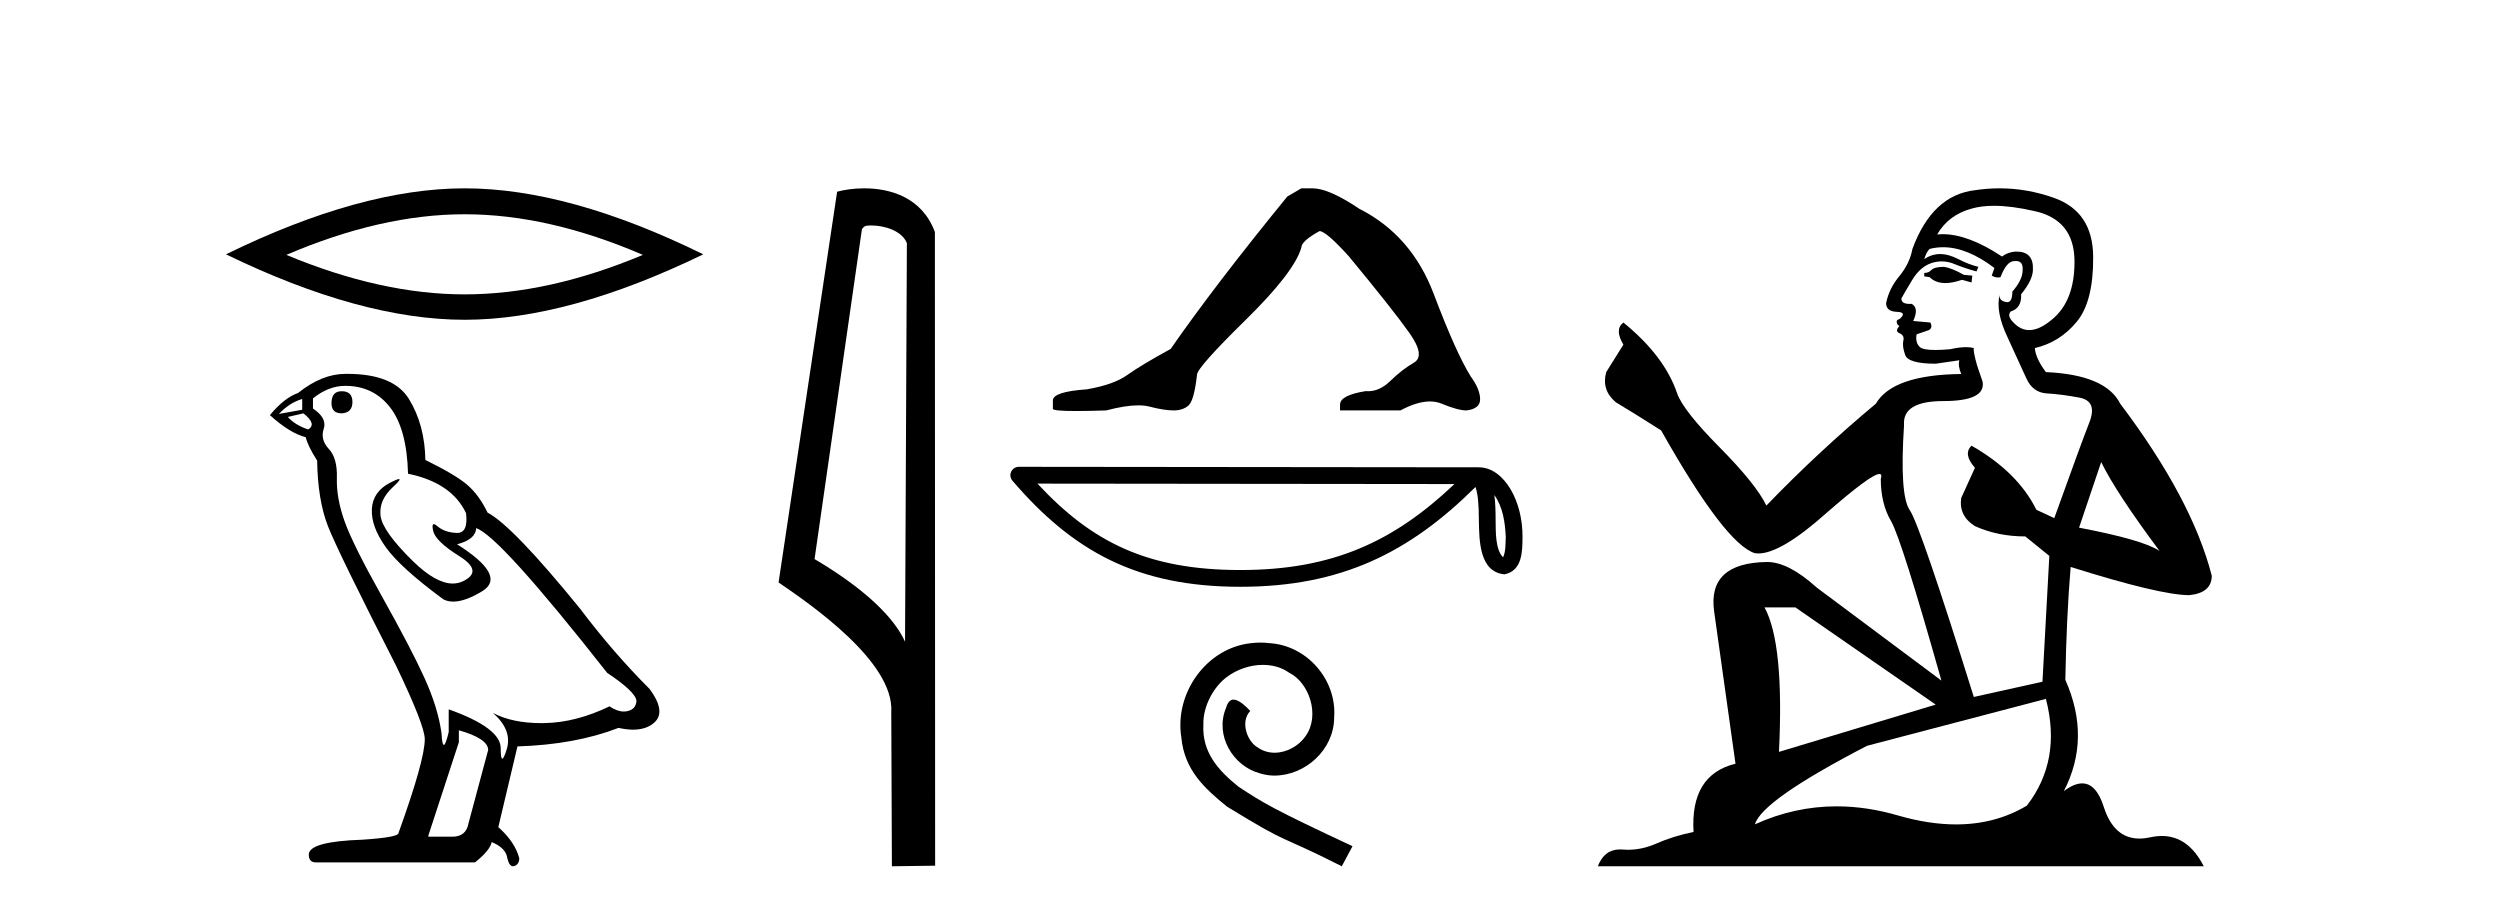 <?xml version='1.0' encoding='UTF-8' standalone='yes'?><svg xmlns='http://www.w3.org/2000/svg' xmlns:xlink='http://www.w3.org/1999/xlink' width='112.0' height='41.0' ><path d='M 20.815 9.599 Q 24.581 9.599 28.801 11.419 Q 24.581 13.188 20.815 13.188 Q 17.074 13.188 12.828 11.419 Q 17.074 9.599 20.815 9.599 ZM 20.815 8.437 Q 16.165 8.437 10.124 11.394 Q 16.165 14.326 20.815 14.326 Q 25.465 14.326 31.506 11.394 Q 25.491 8.437 20.815 8.437 Z' style='fill:#000000;stroke:none' /><path d='M 15.307 17.527 Q 14.851 17.527 14.851 18.062 Q 14.851 18.518 15.307 18.518 Q 15.789 18.491 15.789 18.009 Q 15.789 17.527 15.307 17.527 ZM 13.539 17.875 L 13.539 18.357 L 12.494 18.545 Q 12.976 18.036 13.539 17.875 ZM 13.592 18.518 Q 14.208 19 13.806 19.241 Q 13.19 19.027 12.896 18.679 L 13.592 18.518 ZM 15.467 17.286 Q 16.726 17.286 17.476 18.25 Q 18.227 19.214 18.28 21.223 Q 20.236 21.625 20.879 22.991 Q 20.983 23.876 20.48 23.876 Q 20.465 23.876 20.45 23.875 Q 19.914 23.849 19.606 23.581 Q 19.494 23.483 19.437 23.483 Q 19.337 23.483 19.405 23.782 Q 19.512 24.251 20.584 24.92 Q 21.655 25.59 20.758 26.032 Q 20.535 26.142 20.284 26.142 Q 19.522 26.142 18.494 25.135 Q 17.128 23.795 17.048 23.099 Q 16.967 22.402 17.61 21.813 Q 17.993 21.462 17.873 21.462 Q 17.791 21.462 17.476 21.625 Q 16.7 22.027 16.659 22.804 Q 16.619 23.581 17.276 24.505 Q 17.932 25.429 19.861 26.849 Q 20.058 26.952 20.307 26.952 Q 20.837 26.952 21.602 26.487 Q 22.727 25.804 20.477 24.384 Q 21.307 24.17 21.334 23.661 Q 22.379 24.009 27.201 30.144 Q 28.486 31.001 28.513 31.403 Q 28.486 31.778 28.111 31.858 Q 28.031 31.876 27.948 31.876 Q 27.645 31.876 27.308 31.644 Q 25.808 32.367 24.401 32.394 Q 24.327 32.396 24.255 32.396 Q 22.947 32.396 22.084 31.939 L 22.084 31.939 Q 22.968 32.716 22.7 33.573 Q 22.57 33.989 22.503 33.989 Q 22.432 33.989 22.432 33.519 Q 22.432 32.609 20.102 31.778 L 20.102 32.796 Q 19.965 33.372 19.884 33.372 Q 19.806 33.372 19.78 32.85 Q 19.62 31.698 19.017 30.372 Q 18.414 29.046 17.101 26.702 Q 15.789 24.358 15.427 23.326 Q 15.065 22.295 15.092 21.411 Q 15.119 20.527 14.731 20.112 Q 14.342 19.696 14.503 19.214 Q 14.664 18.732 14.021 18.303 L 14.021 17.848 Q 14.717 17.286 15.467 17.286 ZM 20.557 32.716 Q 21.87 33.091 21.87 33.6 L 20.986 36.895 Q 20.879 37.484 20.262 37.484 L 19.191 37.484 L 19.191 37.43 L 20.557 33.251 L 20.557 32.716 ZM 15.564 16.749 Q 15.516 16.749 15.467 16.75 Q 14.423 16.75 13.351 17.607 Q 12.735 17.821 12.092 18.598 Q 12.976 19.402 13.699 19.589 Q 13.78 19.964 14.208 20.634 Q 14.235 22.402 14.69 23.567 Q 15.146 24.733 17.744 29.823 Q 19.03 32.501 19.03 33.117 Q 19.03 34.055 17.851 37.323 Q 17.851 37.511 16.244 37.618 Q 13.833 37.698 13.833 38.288 Q 13.833 38.636 14.155 38.636 L 21.28 38.636 Q 21.95 38.1 22.03 37.725 Q 22.673 37.993 22.727 38.448 Q 22.817 38.809 22.983 38.809 Q 23.015 38.809 23.048 38.797 Q 23.263 38.716 23.263 38.448 Q 23.075 37.725 22.325 37.055 L 23.182 33.439 Q 25.781 33.359 27.71 32.609 Q 28.067 32.689 28.364 32.689 Q 28.96 32.689 29.317 32.367 Q 29.853 31.885 29.103 30.867 Q 27.469 29.233 25.995 27.278 Q 22.968 23.554 21.843 22.965 Q 21.468 22.188 20.946 21.732 Q 20.423 21.277 19.057 20.607 Q 19.03 19.027 18.32 17.875 Q 17.627 16.749 15.564 16.749 Z' style='fill:#000000;stroke:none' /><path d='M 39.016 10.1 C 39.64 10.1 40.405 10.34 40.628 10.89 L 40.546 28.751 L 40.546 28.751 C 40.229 28.034 39.288 26.699 36.492 25.046 L 38.615 10.263 C 38.714 10.157 38.712 10.1 39.016 10.1 ZM 40.546 28.751 L 40.546 28.751 C 40.546 28.751 40.546 28.751 40.546 28.751 L 40.546 28.751 L 40.546 28.751 ZM 38.719 8.437 C 38.24 8.437 37.809 8.505 37.503 8.588 L 34.88 26.094 C 36.268 27.044 40.081 29.648 39.929 31.91 L 39.957 38.809 L 41.894 38.783 L 41.883 10.393 C 41.307 8.837 39.876 8.437 38.719 8.437 Z' style='fill:#000000;stroke:none' /><path d='M 58.301 8.437 L 57.671 8.804 Q 54.415 12.795 52.446 15.631 Q 51.107 16.366 50.503 16.799 Q 49.899 17.232 48.691 17.442 Q 47.169 17.547 47.169 17.941 L 47.169 17.967 L 47.169 18.309 Q 47.151 18.414 48.219 18.414 Q 48.753 18.414 49.558 18.387 Q 50.416 18.16 50.993 18.16 Q 51.282 18.16 51.501 18.217 Q 52.157 18.387 52.577 18.387 Q 52.997 18.387 53.247 18.164 Q 53.496 17.941 53.627 16.786 Q 53.627 16.471 55.807 14.331 Q 57.986 12.191 58.301 11.089 Q 58.301 10.8 59.115 10.353 Q 59.404 10.353 60.427 11.482 Q 62.423 13.898 63.145 14.922 Q 63.867 15.946 63.342 16.248 Q 62.817 16.55 62.292 17.062 Q 61.815 17.526 61.296 17.526 Q 61.243 17.526 61.189 17.521 Q 60.034 17.705 60.034 18.125 L 60.034 18.387 L 62.738 18.387 Q 63.491 17.985 64.062 17.985 Q 64.348 17.985 64.589 18.086 Q 65.311 18.387 65.705 18.387 Q 66.309 18.309 66.309 17.889 Q 66.309 17.442 65.889 16.865 Q 65.232 15.814 64.234 13.176 Q 63.237 10.537 60.9 9.356 Q 59.535 8.437 58.8 8.437 Z' style='fill:#000000;stroke:none' /><path d='M 66.948 22.179 C 67.332 22.723 67.425 23.396 67.458 24.044 C 67.443 24.35 67.466 24.681 67.339 24.969 C 66.981 24.612 67.012 23.787 67.004 23.324 C 67.004 22.869 66.989 22.496 66.948 22.179 ZM 46.479 21.666 L 65.159 21.686 C 62.43 24.272 59.693 25.537 55.569 25.537 C 51.428 25.537 48.922 24.303 46.479 21.666 ZM 45.641 20.913 C 45.494 20.913 45.361 20.999 45.3 21.132 C 45.238 21.265 45.26 21.422 45.356 21.534 C 48.069 24.701 50.949 26.288 55.569 26.288 C 60.067 26.288 63.138 24.763 66.101 21.818 C 66.203 22.1 66.253 22.545 66.253 23.324 C 66.272 24.192 66.265 25.629 67.403 25.73 C 68.204 25.565 68.203 24.71 68.209 24.044 C 68.209 23.225 68.008 22.483 67.674 21.919 C 67.34 21.355 66.845 20.935 66.246 20.935 L 45.641 20.913 C 45.641 20.913 45.641 20.913 45.641 20.913 Z' style='fill:#000000;stroke:none' /><path d='M 56.467 28.787 C 56.328 28.787 56.189 28.8 56.05 28.813 C 54.038 29.028 52.608 31.065 52.924 33.039 C 53.063 34.507 53.974 35.329 54.974 36.139 C 57.948 37.962 57.113 37.291 60.112 38.809 L 60.592 37.911 C 57.024 36.241 56.594 35.975 55.48 35.241 C 54.569 34.507 53.848 33.697 53.911 32.47 C 53.886 31.622 54.392 30.749 54.961 30.331 C 55.417 29.989 55.999 29.787 56.568 29.787 C 56.999 29.787 57.404 29.888 57.758 30.141 C 58.656 30.584 59.15 32.052 58.492 32.976 C 58.188 33.419 57.644 33.722 57.1 33.722 C 56.834 33.722 56.568 33.646 56.341 33.482 C 55.885 33.229 55.543 32.343 56.012 31.85 C 55.796 31.622 55.493 31.343 55.265 31.343 C 55.113 31.343 54.999 31.457 54.923 31.723 C 54.417 32.938 55.227 34.317 56.442 34.646 C 56.657 34.709 56.872 34.747 57.087 34.747 C 58.479 34.747 59.77 33.583 59.77 32.141 C 59.896 30.458 58.555 28.914 56.872 28.813 C 56.746 28.8 56.606 28.787 56.467 28.787 Z' style='fill:#000000;stroke:none' /><path d='M 87.095 11.955 Q 86.668 11.955 86.531 12.091 Q 86.411 12.228 86.206 12.228 L 86.206 12.382 L 86.446 12.416 Q 86.711 12.681 87.15 12.681 Q 87.476 12.681 87.898 12.535 L 88.325 12.655 L 88.359 12.348 L 87.983 12.313 Q 87.436 12.006 87.095 11.955 ZM 89.332 9.22 Q 90.121 9.22 91.161 9.46 Q 92.92 9.853 92.937 11.681 Q 92.954 13.492 91.912 14.329 Q 91.361 14.788 90.909 14.788 Q 90.52 14.788 90.204 14.449 Q 89.896 14.141 90.084 13.953 Q 90.58 13.8 90.546 13.185 Q 91.075 12.535 91.075 12.074 Q 91.108 11.27 90.337 11.27 Q 90.305 11.27 90.272 11.271 Q 89.931 11.305 89.691 11.493 Q 88.18 10.491 87.031 10.491 Q 86.907 10.491 86.787 10.503 L 86.787 10.503 Q 87.283 9.631 88.342 9.341 Q 88.774 9.22 89.332 9.22 ZM 94.133 20.701 Q 94.799 22.068 96.747 24.682 Q 96.012 24.186 93.142 23.639 L 94.133 20.701 ZM 87.05 11.076 Q 88.127 11.076 89.35 12.006 L 89.23 12.348 Q 89.374 12.431 89.509 12.431 Q 89.567 12.431 89.623 12.416 Q 89.896 11.698 90.238 11.698 Q 90.279 11.693 90.316 11.693 Q 90.645 11.693 90.614 12.108 Q 90.614 12.535 90.153 13.065 Q 90.153 13.538 89.923 13.538 Q 89.887 13.538 89.845 13.526 Q 89.538 13.458 89.589 13.185 L 89.589 13.185 Q 89.384 13.953 89.948 15.132 Q 90.494 16.328 90.785 16.96 Q 91.075 17.592 91.707 17.626 Q 92.339 17.66 93.159 17.814 Q 93.979 17.968 93.603 18.925 Q 93.228 19.881 92.032 23.212 L 91.229 22.837 Q 90.392 21.145 88.325 19.967 L 88.325 19.967 Q 87.932 20.342 88.478 20.957 L 87.863 22.307 Q 87.744 23.11 88.478 23.571 Q 89.503 24.032 90.733 24.032 L 91.81 24.904 L 91.502 30.541 L 88.427 31.224 Q 86.018 23.52 85.557 22.854 Q 85.096 22.187 85.301 19.044 Q 85.216 17.968 87.061 17.968 Q 88.974 17.968 88.82 17.097 L 88.581 16.396 Q 88.393 15.747 88.427 15.593 Q 88.277 15.552 88.077 15.552 Q 87.778 15.552 87.368 15.645 Q 86.981 15.679 86.7 15.679 Q 86.138 15.679 86.001 15.542 Q 85.796 15.337 85.865 14.978 L 86.411 14.79 Q 86.599 14.688 86.48 14.449 L 85.711 14.38 Q 85.984 13.8 85.643 13.612 Q 85.591 13.615 85.546 13.615 Q 85.181 13.615 85.181 13.373 Q 85.301 13.15 85.66 12.553 Q 86.018 11.955 86.531 11.784 Q 86.761 11.71 86.988 11.71 Q 87.283 11.71 87.573 11.835 Q 88.086 12.04 88.547 12.16 L 88.632 11.955 Q 88.205 11.852 87.744 11.613 Q 87.3 11.382 86.915 11.382 Q 86.531 11.382 86.206 11.613 Q 86.292 11.305 86.446 11.152 Q 86.742 11.076 87.05 11.076 ZM 80.432 27.21 L 86.719 31.566 L 79.698 33.684 Q 79.937 28.816 79.049 27.21 ZM 91.656 31.31 Q 92.373 34.06 90.802 36.093 Q 89.394 36.934 87.632 36.934 Q 86.422 36.934 85.045 36.537 Q 83.633 36.124 82.281 36.124 Q 80.393 36.124 78.621 36.93 Q 78.929 35.854 83.644 33.411 L 91.656 31.31 ZM 89.577 8.437 Q 89.03 8.437 88.478 8.521 Q 86.565 8.743 85.677 11.152 Q 85.557 11.801 85.096 12.365 Q 84.635 12.911 84.498 13.578 Q 84.498 13.953 84.976 13.97 Q 85.455 13.988 85.096 14.295 Q 84.942 14.329 84.976 14.449 Q 84.994 14.568 85.096 14.603 Q 84.874 14.842 85.096 14.927 Q 85.335 15.03 85.267 15.269 Q 85.216 15.525 85.352 15.901 Q 85.489 16.294 86.719 16.294 L 87.778 16.14 L 87.778 16.14 Q 87.71 16.396 87.863 16.755 Q 84.789 16.789 84.037 18.087 Q 81.457 20.24 79.134 22.649 Q 78.673 21.692 77.033 20.035 Q 75.41 18.395 75.137 17.626 Q 74.573 15.952 72.728 14.449 Q 72.318 14.756 72.728 15.44 L 71.959 16.67 Q 71.737 17.472 72.386 18.019 Q 73.377 18.617 74.419 19.283 Q 77.289 24.374 78.621 24.784 Q 78.695 24.795 78.775 24.795 Q 79.789 24.795 81.816 22.99 Q 83.824 21.235 84.198 21.235 Q 84.33 21.235 84.259 21.453 Q 84.259 22.563 84.72 23.349 Q 85.181 24.135 86.975 30.49 L 81.389 26.322 Q 80.125 25.177 79.168 25.177 Q 76.486 25.211 76.794 27.398 L 77.75 34.214 Q 75.717 34.709 75.871 37.272 Q 74.949 37.46 74.18 37.801 Q 73.559 38.07 72.926 38.07 Q 72.793 38.07 72.659 38.058 Q 72.613 38.055 72.569 38.055 Q 71.872 38.055 71.583 38.809 L 98.728 38.809 Q 98.036 37.452 96.851 37.452 Q 96.605 37.452 96.337 37.511 Q 96.078 37.568 95.848 37.568 Q 94.707 37.568 94.253 36.161 Q 93.916 35.096 93.281 35.096 Q 92.919 35.096 92.459 35.444 Q 93.689 33.069 92.527 30.456 Q 92.578 27.62 92.766 25.399 Q 96.781 26.663 98.079 26.663 Q 99.087 26.561 99.087 25.792 Q 98.199 22.341 94.987 18.087 Q 94.338 16.789 91.656 16.67 Q 91.195 16.055 91.161 15.593 Q 92.271 15.337 93.023 14.432 Q 93.791 13.526 93.774 11.493 Q 93.757 9.478 92.015 8.863 Q 90.808 8.437 89.577 8.437 Z' style='fill:#000000;stroke:none' /></svg>